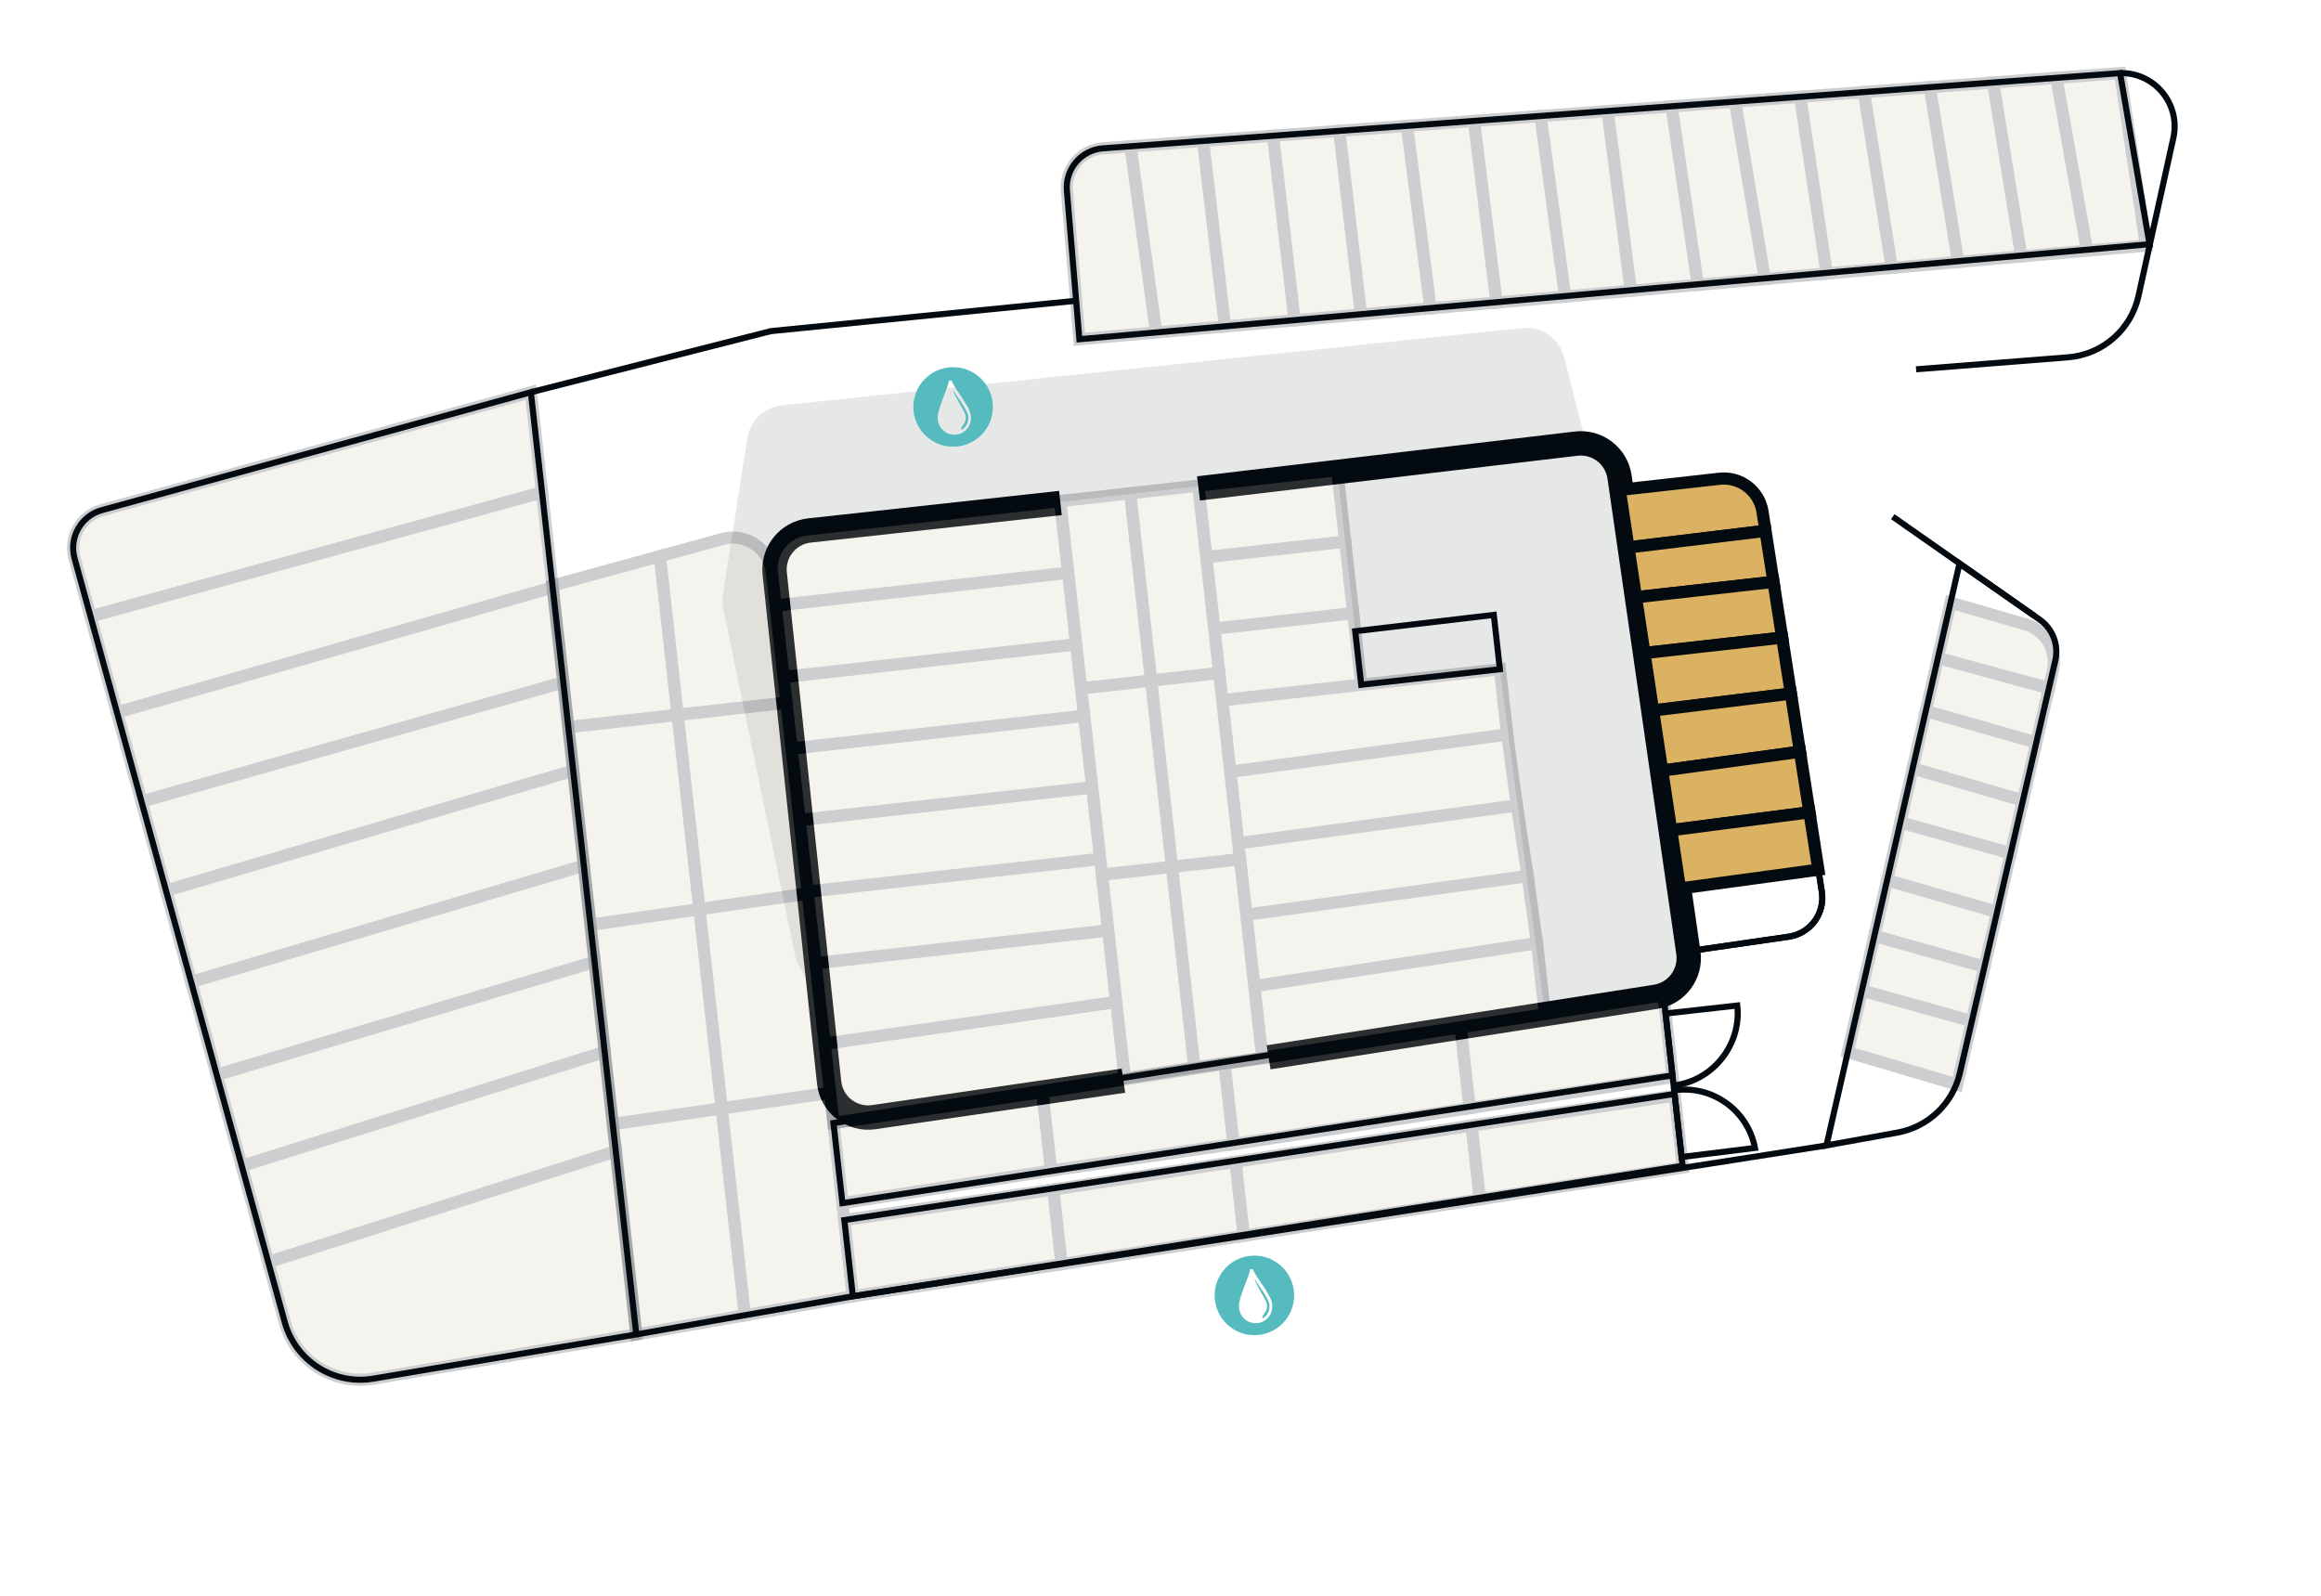 <svg width="762" height="524" viewBox="0 0 762 524" fill="none" xmlns="http://www.w3.org/2000/svg">
<g filter="url(#filter0_dd_14625_8696)">
<path d="M362.146 48.696C355.003 49.227 349.665 55.48 350.27 62.615L353.325 98.893L352.963 98.773L253.086 108.708L174.284 128.776L33.472 167.465C26.616 169.347 22.583 176.435 24.471 183.296L96.008 456.613C99.512 469.341 112.079 477.359 125.098 475.171L211.421 460.653L602.161 398.609L625.446 394.397C635.568 392.567 643.631 384.89 645.948 374.869L674.768 216.852C675.954 211.733 673.907 206.404 669.595 203.397L667.81 202.151L667.864 202.168L681.323 117.015C691.539 115.248 699.796 107.475 702.067 97.197L713.523 45.271C715.966 34.185 707.377 23.739 696.022 24.005L362.146 48.696Z" fill="white"/>
<path d="M338.312 63.623C337.146 49.828 347.468 37.755 361.257 36.729L361.262 36.729L695.138 12.038L695.439 12.015L695.742 12.008C714.883 11.56 729.359 29.171 725.241 47.854L725.241 47.856L713.786 99.782L713.785 99.786C711.126 111.823 702.864 121.515 692.012 126.248L680.77 197.373C686.007 203.229 688.243 211.329 686.536 219.211L657.754 377.022L657.703 377.298L657.639 377.573C654.241 392.269 642.418 403.524 627.58 406.206L627.579 406.206L604.297 410.417L604.17 410.44L604.042 410.461L213.321 472.501L127.088 487.004L127.087 487.004C107.998 490.213 89.575 478.458 84.438 459.798L84.418 459.724L84.399 459.651L12.861 186.334L12.863 186.333C9.37 173.336 16.85 159.944 29.678 156.071L30.296 155.893L171.105 117.204L171.213 117.175L171.322 117.147L250.125 97.079L251 96.857L251.898 96.767L340.362 87.967L338.312 63.623Z" stroke="white" stroke-width="24"/>
</g>
<path opacity="0.1" d="M261.403 315.433L237.467 199.833C237.156 198.325 237.119 196.77 237.354 195.247L245.331 143.883C246.227 138.11 250.904 133.663 256.714 133.058L499.721 107.685C506.072 107.02 511.952 111.12 513.53 117.306L520.646 145.207L265.697 174.116C258.663 174.915 253.596 181.24 254.349 188.273L269.451 329.566L261.403 315.439L261.403 315.433Z" fill="#030A10"/>
<path d="M276.579 394.983L549.091 353.044L546.079 326.14L273.635 368.683L276.579 394.983Z" stroke="#030A10" stroke-width="2" stroke-miterlimit="10"/>
<path d="M280.001 425.554L552.414 382.735L549.772 359.132L277.201 400.54L280.001 425.554Z" stroke="#030A10" stroke-width="2" stroke-miterlimit="10"/>
<path d="M122.576 452.594L208.899 438.076L174.278 128.771L33.471 167.46C26.616 169.341 22.582 176.43 24.47 183.29L93.481 434.042C96.985 446.77 109.553 454.788 122.571 452.6L122.576 452.594Z" stroke="#030A10" stroke-width="2" stroke-miterlimit="10"/>
<path d="M643.308 185.028L669.599 203.385C673.912 206.392 675.959 211.721 674.773 216.84L643.427 352.292C641.11 362.313 633.047 369.99 622.924 371.82L599.639 376.031L643.308 185.028Z" stroke="#030A10" stroke-width="2" stroke-miterlimit="10"/>
<path d="M578.653 167.983L598.123 292.782C599.23 299.862 594.344 306.48 587.251 307.509L554.661 312.236L531.774 160.841L564.494 157.178C571.343 156.412 577.582 161.174 578.648 167.989L578.653 167.983Z" stroke="#030A10" stroke-width="2" stroke-miterlimit="10"/>
<path d="M596.989 285.513L551.555 291.684L554.661 312.231L587.25 307.504C594.338 306.476 599.223 299.857 598.122 292.778L596.989 285.507L596.989 285.513Z" stroke="#030A10" stroke-width="2" stroke-miterlimit="10"/>
<path d="M352.962 98.768L253.085 108.703L174.278 128.771" stroke="#030A10" stroke-width="2" stroke-miterlimit="10"/>
<path d="M208.9 438.082L244.332 431.808L280.001 425.553L562.46 381.861L599.639 376.037" stroke="#030A10" stroke-width="2" stroke-miterlimit="10"/>
<path d="M621.401 169.613L667.867 202.157" stroke="#030A10" stroke-width="2" stroke-miterlimit="10"/>
<path d="M629.062 121.237L678.956 117.303C690.246 116.41 699.632 108.248 702.077 97.184L713.533 45.259C715.976 34.173 707.387 23.727 696.032 23.993" stroke="#030A10" stroke-width="2" stroke-miterlimit="10"/>
<path d="M705.706 80.157L354.372 111.366L350.269 62.61C349.67 55.474 355.008 49.222 362.146 48.692L696.033 23.999L705.712 80.156L705.706 80.157Z" stroke="#030A10" stroke-width="2" stroke-miterlimit="10"/>
<path opacity="0.1" d="M554.302 312.699L531.694 156.498C530.701 149.623 524.424 144.773 517.519 145.546L439.002 154.335L446.888 224.79L492.414 219.694L507.218 333.015L543.575 327.249C550.529 326.145 555.309 319.658 554.301 312.694L554.302 312.699Z" fill="#030A10"/>
<path d="M490.424 201.861L492.421 219.699L446.895 224.795L444.927 207.217L490.424 201.861Z" stroke="#030A10" stroke-width="2" stroke-miterlimit="10"/>
<path d="M550.006 356.272L549.46 356.345L546.817 332.735L570.364 330.1C571.781 342.753 562.618 354.535 550.006 356.272Z" stroke="#030A10" stroke-width="2" stroke-miterlimit="10"/>
<path d="M576.169 376.854L552.089 379.835L549.637 357.924L550.359 357.843C562.606 356.472 573.849 364.753 576.169 376.854Z" stroke="#030A10" stroke-width="2" stroke-miterlimit="10"/>
<path d="M368.829 354.777L286.87 366.75C279.643 367.804 272.987 362.643 272.208 355.379L254.348 188.313C253.592 181.257 258.692 174.923 265.746 174.151L348.143 165.127" stroke="#030A10" stroke-width="8" stroke-miterlimit="10"/>
<path d="M393.481 160.339L517.455 145.64C524.388 144.818 530.712 149.668 531.709 156.582L554.299 312.677C555.309 319.658 550.518 326.152 543.546 327.241L416.488 347.101" stroke="#030A10" stroke-width="8" stroke-miterlimit="10"/>
<g opacity="0.2">
<path d="M439.009 154.334L393.382 159.441L396.011 182.926L441.638 177.819L439.009 154.334Z" fill="#CDC3AA" stroke="#030A10" stroke-width="4" stroke-miterlimit="10"/>
<path d="M441.638 177.824L396.011 182.932L398.64 206.417L444.267 201.309L441.638 177.824Z" fill="#CDC3AA" stroke="#030A10" stroke-width="4" stroke-miterlimit="10"/>
<path d="M444.267 201.31L398.64 206.417L401.268 229.902L446.896 224.795L444.267 201.31Z" fill="#CDC3AA" stroke="#030A10" stroke-width="4" stroke-miterlimit="10"/>
<path d="M494.822 241.141L403.897 253.386L401.269 229.901L492.422 219.698L494.822 241.141Z" fill="#CDC3AA" stroke="#030A10" stroke-width="4" stroke-miterlimit="10"/>
<path d="M498.001 264.439L406.526 276.872L403.898 253.387L494.822 241.142L498.001 264.439Z" fill="#CDC3AA" stroke="#030A10" stroke-width="4" stroke-miterlimit="10"/>
<path d="M501.537 287.617L409.154 300.356L406.526 276.871L498.001 264.439L501.537 287.617Z" fill="#CDC3AA" stroke="#030A10" stroke-width="4" stroke-miterlimit="10"/>
<path d="M504.611 309.658L411.779 323.797L409.15 300.312L501.538 287.617L504.611 309.658Z" fill="#CDC3AA" stroke="#030A10" stroke-width="4" stroke-miterlimit="10"/>
<path d="M507.225 333.019L414.402 347.231L411.773 323.746L504.61 309.658L507.225 333.019Z" fill="#CDC3AA" stroke="#030A10" stroke-width="4" stroke-miterlimit="10"/>
<path d="M369.289 353.983L273.635 368.682L270.72 342.636L366.483 328.913L369.289 353.983Z" fill="#CDC3AA" stroke="#030A10" stroke-width="4" stroke-miterlimit="10"/>
<path d="M366.484 328.912L270.721 342.636L267.76 316.184L363.855 305.427L366.484 328.912Z" fill="#CDC3AA" stroke="#030A10" stroke-width="4" stroke-miterlimit="10"/>
<path d="M361.226 281.942L265.131 292.698L267.76 316.183L363.855 305.427L361.226 281.942Z" fill="#CDC3AA" stroke="#030A10" stroke-width="4" stroke-miterlimit="10"/>
<path d="M358.597 258.458L262.502 269.214L265.131 292.699L361.226 281.943L358.597 258.458Z" fill="#CDC3AA" stroke="#030A10" stroke-width="4" stroke-miterlimit="10"/>
<path d="M355.968 234.972L259.873 245.729L262.502 269.214L358.597 258.457L355.968 234.972Z" fill="#CDC3AA" stroke="#030A10" stroke-width="4" stroke-miterlimit="10"/>
<path d="M353.339 211.487L257.244 222.243L259.873 245.728L355.968 234.972L353.339 211.487Z" fill="#CDC3AA" stroke="#030A10" stroke-width="4" stroke-miterlimit="10"/>
<path d="M350.71 188.002L254.615 198.759L257.244 222.244L353.339 211.488L350.71 188.002Z" fill="#CDC3AA" stroke="#030A10" stroke-width="4" stroke-miterlimit="10"/>
<path d="M264.775 173.836L348.076 164.512L350.704 187.997L254.609 198.754L253.413 188.063C252.622 181 257.712 174.627 264.775 173.836Z" fill="#CDC3AA" stroke="#030A10" stroke-width="4" stroke-miterlimit="10"/>
<path d="M371.064 161.939L348.081 164.512L354.966 226.02L377.949 223.447L371.064 161.939Z" fill="#CDC3AA" stroke="#030A10" stroke-width="4" stroke-miterlimit="10"/>
<path d="M377.949 223.447L354.966 226.02L361.81 287.166L384.793 284.594L377.949 223.447Z" fill="#CDC3AA" stroke="#030A10" stroke-width="4" stroke-miterlimit="10"/>
<path d="M393.382 159.441L371.064 161.939L377.949 223.447L400.267 220.949L393.382 159.441Z" fill="#CDC3AA" stroke="#030A10" stroke-width="4" stroke-miterlimit="10"/>
<path d="M400.266 220.949L377.949 223.447L384.794 284.594L407.111 282.096L400.266 220.949Z" fill="#CDC3AA" stroke="#030A10" stroke-width="4" stroke-miterlimit="10"/>
<path d="M392.158 350.389L369.29 353.982L361.811 287.166L384.793 284.593L392.158 350.389Z" fill="#CDC3AA" stroke="#030A10" stroke-width="4" stroke-miterlimit="10"/>
<path d="M414.412 347.327L392.158 350.389L384.793 284.594L407.11 282.096L414.412 347.327Z" fill="#CDC3AA" stroke="#030A10" stroke-width="4" stroke-miterlimit="10"/>
</g>
<g opacity="0.2">
<path d="M222.499 234.707L186.586 238.727L181.383 192.242L216.664 182.581L222.499 234.707Z" fill="#CDC3AA" stroke="#030A10" stroke-width="4" stroke-miterlimit="10"/>
<path d="M258.192 230.712L222.499 234.707L216.665 182.586L237.196 176.941C244.827 174.842 252.522 180.058 253.402 187.922L258.192 230.712Z" fill="#CDC3AA" stroke="#030A10" stroke-width="4" stroke-miterlimit="10"/>
<path d="M229.638 298.488L193.852 303.636L186.586 238.727L222.499 234.707L229.638 298.488Z" fill="#CDC3AA" stroke="#030A10" stroke-width="4" stroke-miterlimit="10"/>
<path d="M265.205 293.365L229.638 298.488L222.499 234.707L258.192 230.712L265.205 293.365Z" fill="#CDC3AA" stroke="#030A10" stroke-width="4" stroke-miterlimit="10"/>
<path d="M229.638 298.489L193.851 303.637L201.173 369.043L236.959 363.895L229.638 298.489Z" fill="#CDC3AA" stroke="#030A10" stroke-width="4" stroke-miterlimit="10"/>
<path d="M265.205 293.365L229.638 298.489L236.959 363.895L272.526 358.771L265.205 293.365Z" fill="#CDC3AA" stroke="#030A10" stroke-width="4" stroke-miterlimit="10"/>
<path d="M244.561 431.805L208.9 438.081L201.173 369.042L236.959 363.894L244.561 431.805Z" fill="#CDC3AA" stroke="#030A10" stroke-width="4" stroke-miterlimit="10"/>
<path d="M280.001 425.554L244.561 431.806L236.959 363.895L272.526 358.771L280.001 425.554Z" fill="#CDC3AA" stroke="#030A10" stroke-width="4" stroke-miterlimit="10"/>
<path d="M280.001 425.553L348.554 415.007L345.809 390.489L277.202 400.539L280.001 425.553Z" fill="#CDC3AA" stroke="#030A10" stroke-width="4" stroke-miterlimit="10"/>
<path d="M276.58 394.983L345.115 384.285L342.23 358.515L273.636 368.683L276.58 394.983Z" fill="#CDC3AA" stroke="#030A10" stroke-width="4" stroke-miterlimit="10"/>
<path d="M408.362 405.697L348.554 415.007L345.809 390.49L405.64 381.382L408.362 405.697Z" fill="#CDC3AA" stroke="#030A10" stroke-width="4" stroke-miterlimit="10"/>
<path d="M404.991 375.583L345.114 384.284L342.23 358.515L402.047 349.283L404.991 375.583Z" fill="#CDC3AA" stroke="#030A10" stroke-width="4" stroke-miterlimit="10"/>
<path d="M408.362 405.697L485.869 393.708L483.159 369.495L405.64 381.382L408.362 405.697Z" fill="#CDC3AA" stroke="#030A10" stroke-width="4" stroke-miterlimit="10"/>
<path d="M404.991 375.583L482.519 363.774L479.548 337.237L402.047 349.283L404.991 375.583Z" fill="#CDC3AA" stroke="#030A10" stroke-width="4" stroke-miterlimit="10"/>
<path d="M552.475 383.276L485.869 393.708L483.159 369.495L549.833 359.673L552.475 383.276Z" fill="#CDC3AA" stroke="#030A10" stroke-width="4" stroke-miterlimit="10"/>
<path d="M549.151 353.585L482.518 363.774L479.548 337.237L546.14 326.682L549.151 353.585Z" fill="#CDC3AA" stroke="#030A10" stroke-width="4" stroke-miterlimit="10"/>
</g>
<g opacity="0.2">
<path d="M29.727 202.391L177.96 161.66L174.278 128.771L33.471 167.46C26.616 169.341 22.583 176.43 24.47 183.29L29.727 202.391Z" fill="#CDC3AA" stroke="#030A10" stroke-width="4" stroke-miterlimit="10"/>
<path d="M38.401 233.905L181.452 192.857L177.96 161.66L29.727 202.391L38.401 233.905Z" fill="#CDC3AA" stroke="#030A10" stroke-width="4" stroke-miterlimit="10"/>
<path d="M46.456 263.157L184.943 224.053L181.451 192.857L38.401 233.905L46.456 263.157Z" fill="#CDC3AA" stroke="#030A10" stroke-width="4" stroke-miterlimit="10"/>
<path d="M54.505 292.404L188.187 253.033L184.943 224.053L46.456 263.157L54.505 292.404Z" fill="#CDC3AA" stroke="#030A10" stroke-width="4" stroke-miterlimit="10"/>
<path d="M62.758 322.394L191.675 284.196L188.187 253.033L54.505 292.404L62.758 322.394Z" fill="#CDC3AA" stroke="#030A10" stroke-width="4" stroke-miterlimit="10"/>
<path d="M71.153 352.9L195.212 315.788L191.676 284.196L62.758 322.395L71.153 352.9Z" fill="#CDC3AA" stroke="#030A10" stroke-width="4" stroke-miterlimit="10"/>
<path d="M79.384 382.801L198.524 345.377L195.212 315.788L71.153 352.9L79.384 382.801Z" fill="#CDC3AA" stroke="#030A10" stroke-width="4" stroke-miterlimit="10"/>
<path d="M88.07 414.37L202.171 377.961L198.524 345.377L79.384 382.8L88.07 414.37Z" fill="#CDC3AA" stroke="#030A10" stroke-width="4" stroke-miterlimit="10"/>
<path d="M122.576 452.594L208.9 438.076L202.17 377.956L88.069 414.365L93.481 434.036C96.985 446.765 109.552 454.783 122.571 452.595L122.576 452.594Z" fill="#CDC3AA" stroke="#030A10" stroke-width="4" stroke-miterlimit="10"/>
</g>
<g opacity="0.2">
<path d="M379.594 109.148L354.373 111.365L350.269 62.61C349.67 55.474 355.007 49.216 362.151 48.69L371.177 48.029L379.589 109.148L379.594 109.148Z" fill="#CDC3AA" stroke="#030A10" stroke-width="4" stroke-miterlimit="10"/>
<path d="M379.595 109.148L402.203 107.159L394.992 46.259L371.177 48.028L379.595 109.148Z" fill="#CDC3AA" stroke="#030A10" stroke-width="4" stroke-miterlimit="10"/>
<path d="M425.049 105.151L402.203 107.16L394.992 46.26L417.958 44.552L425.049 105.151Z" fill="#CDC3AA" stroke="#030A10" stroke-width="4" stroke-miterlimit="10"/>
<path d="M425.049 105.151L446.842 103.231L439.718 42.956L417.957 44.552L425.049 105.151Z" fill="#CDC3AA" stroke="#030A10" stroke-width="4" stroke-miterlimit="10"/>
<path d="M469.683 101.223L446.843 103.231L439.719 42.955L461.933 41.32L469.683 101.223Z" fill="#CDC3AA" stroke="#030A10" stroke-width="4" stroke-miterlimit="10"/>
<path d="M469.683 101.223L491.347 99.318L483.943 39.702L461.933 41.32L469.683 101.223Z" fill="#CDC3AA" stroke="#030A10" stroke-width="4" stroke-miterlimit="10"/>
<path d="M513.871 97.339L491.347 99.317L483.942 39.701L505.788 38.096L513.871 97.339Z" fill="#CDC3AA" stroke="#030A10" stroke-width="4" stroke-miterlimit="10"/>
<path d="M513.871 97.339L535.445 95.444L527.811 36.476L505.789 38.096L513.871 97.339Z" fill="#CDC3AA" stroke="#030A10" stroke-width="4" stroke-miterlimit="10"/>
<path d="M557.431 93.509L535.445 95.444L527.811 36.477L548.823 34.93L557.431 93.509Z" fill="#CDC3AA" stroke="#030A10" stroke-width="4" stroke-miterlimit="10"/>
<path d="M557.431 93.509L579.411 91.574L569.655 33.346L548.823 34.93L557.431 93.509Z" fill="#CDC3AA" stroke="#030A10" stroke-width="4" stroke-miterlimit="10"/>
<path d="M599.764 89.787L579.412 91.574L569.655 33.347L591.019 31.767L599.764 89.787Z" fill="#CDC3AA" stroke="#030A10" stroke-width="4" stroke-miterlimit="10"/>
<path d="M599.763 89.787L621.116 87.912L611.962 30.216L591.018 31.767L599.763 89.787Z" fill="#CDC3AA" stroke="#030A10" stroke-width="4" stroke-miterlimit="10"/>
<path d="M642.893 85.993L621.116 87.911L611.962 30.216L633.592 28.617L642.893 85.993Z" fill="#CDC3AA" stroke="#030A10" stroke-width="4" stroke-miterlimit="10"/>
<path d="M642.893 85.993L663.652 84.167L654.377 27.079L633.592 28.617L642.893 85.993Z" fill="#CDC3AA" stroke="#030A10" stroke-width="4" stroke-miterlimit="10"/>
<path d="M685.22 82.272L663.652 84.167L654.377 27.079L675.162 25.541L685.22 82.272Z" fill="#CDC3AA" stroke="#030A10" stroke-width="4" stroke-miterlimit="10"/>
<path d="M685.219 82.273L704.553 80.623L696.033 23.999L675.162 25.541L685.219 82.273Z" fill="#CDC3AA" stroke="#030A10" stroke-width="4" stroke-miterlimit="10"/>
</g>
<g opacity="0.2">
<path d="M672.674 225.9L636.234 215.979L632.246 233.424L668.532 243.809L672.674 225.9Z" fill="#CDC3AA" stroke="#030A10" stroke-width="4" stroke-miterlimit="10"/>
<path d="M664.127 262.832L627.94 252.26L632.246 233.425L668.532 243.809L664.127 262.832Z" fill="#CDC3AA" stroke="#030A10" stroke-width="4" stroke-miterlimit="10"/>
<path d="M664.127 262.832L627.94 252.259L623.887 269.986L660.116 280.166L664.127 262.832Z" fill="#CDC3AA" stroke="#030A10" stroke-width="4" stroke-miterlimit="10"/>
<path d="M655.662 299.422L619.546 288.968L623.887 269.986L660.116 280.166L655.662 299.422Z" fill="#CDC3AA" stroke="#030A10" stroke-width="4" stroke-miterlimit="10"/>
<path d="M655.662 299.423L619.545 288.969L615.357 307.276L651.504 317.39L655.662 299.423Z" fill="#CDC3AA" stroke="#030A10" stroke-width="4" stroke-miterlimit="10"/>
<path d="M647.369 335.252L611.262 325.196L615.357 307.276L651.504 317.39L647.369 335.252Z" fill="#CDC3AA" stroke="#030A10" stroke-width="4" stroke-miterlimit="10"/>
<path d="M647.369 335.251L611.262 325.195L606.639 345.431L642.557 356.051L647.369 335.251Z" fill="#CDC3AA" stroke="#030A10" stroke-width="4" stroke-miterlimit="10"/>
<path d="M672.674 225.901L636.228 215.98L640.374 197.849L665.014 204.978C671.584 206.876 675.522 213.581 673.977 220.248L672.674 225.901Z" fill="#CDC3AA" stroke="#030A10" stroke-width="4" stroke-miterlimit="10"/>
</g>
<path d="M579.631 174.265L534.63 179.714L531.774 160.835L564.494 157.172C571.343 156.406 577.582 161.168 578.648 167.983L579.625 174.266L579.631 174.265Z" fill="#DBB162" stroke="#030A10" stroke-width="4" stroke-miterlimit="10"/>
<path d="M579.632 174.265L534.636 179.713L537.107 196.07L582.249 191.017L579.632 174.265Z" fill="#DBB162" stroke="#030A10" stroke-width="4" stroke-miterlimit="10"/>
<path d="M585.103 209.325L539.876 214.387L537.106 196.07L582.249 191.017L585.103 209.325Z" fill="#DBB162" stroke="#030A10" stroke-width="4" stroke-miterlimit="10"/>
<path d="M585.103 209.324L539.876 214.387L542.724 233.249L587.971 227.704L585.103 209.324Z" fill="#DBB162" stroke="#030A10" stroke-width="4" stroke-miterlimit="10"/>
<path d="M590.947 246.781L545.71 252.982L542.725 233.249L587.972 227.705L590.947 246.781Z" fill="#DBB162" stroke="#030A10" stroke-width="4" stroke-miterlimit="10"/>
<path d="M590.947 246.781L545.711 252.981L548.666 272.545L594.053 266.671L590.947 246.781Z" fill="#DBB162" stroke="#030A10" stroke-width="4" stroke-miterlimit="10"/>
<path d="M596.99 285.512L551.556 291.683L548.666 272.546L594.053 266.672L596.99 285.512Z" fill="#DBB162" stroke="#030A10" stroke-width="4" stroke-miterlimit="10"/>
<path d="M311.466 120.618C318.632 119.816 325.091 124.975 325.893 132.141C326.695 139.307 321.536 145.766 314.371 146.568C307.205 147.37 300.745 142.212 299.943 135.046C299.141 127.88 304.3 121.42 311.466 120.618ZM311.459 125.052C311.474 125.184 311.45 125.429 311.359 125.808C311.271 126.175 311.132 126.619 310.957 127.126C310.606 128.142 310.123 129.36 309.636 130.641C309.152 131.912 308.666 133.238 308.322 134.438C307.983 135.621 307.76 136.752 307.856 137.608C308.22 140.864 310.843 143.032 313.936 142.686C317.028 142.34 319.107 139.646 318.743 136.39C318.647 135.533 318.18 134.484 317.589 133.412C316.989 132.323 316.222 131.145 315.47 130.018C314.712 128.883 313.972 127.804 313.405 126.887C313.122 126.43 312.889 126.024 312.721 125.682C312.549 125.328 312.469 125.085 312.453 124.941L311.459 125.052ZM312.967 128.168C314.431 130.584 317.625 134.565 317.856 136.626C318.08 138.632 317.141 140.351 315.571 141.178C315.383 139.496 317.357 139.399 317.033 136.501C316.872 135.077 313.142 129.732 312.967 128.168Z" fill="#56BBBF"/>
<path d="M410.373 412.286C417.539 411.484 423.998 416.643 424.8 423.809C425.602 430.975 420.443 437.434 413.278 438.236C406.112 439.038 399.652 433.88 398.85 426.714C398.048 419.548 403.207 413.088 410.373 412.286ZM410.366 416.72C410.381 416.852 410.357 417.097 410.266 417.476C410.178 417.842 410.04 418.287 409.864 418.794C409.513 419.81 409.031 421.028 408.543 422.308C408.059 423.58 407.573 424.906 407.229 426.106C406.89 427.289 406.667 428.42 406.763 429.276C407.128 432.532 409.751 434.7 412.843 434.354C415.936 434.008 418.015 431.314 417.65 428.058C417.554 427.201 417.088 426.152 416.496 425.08C415.896 423.991 415.13 422.813 414.377 421.686C413.619 420.55 412.879 419.472 412.312 418.555C412.029 418.098 411.796 417.692 411.629 417.349C411.456 416.996 411.376 416.753 411.36 416.609L410.366 416.72ZM411.875 419.836C413.339 422.252 416.532 426.233 416.763 428.294C416.987 430.3 416.048 432.019 414.479 432.846C414.29 431.163 416.264 431.067 415.94 428.169C415.78 426.745 412.05 421.4 411.875 419.836Z" fill="#56BBBF"/>
<defs>
<filter id="filter0_dd_14625_8696" x="0" y="0" width="761.95" height="523.532" filterUnits="userSpaceOnUse" color-interpolation-filters="sRGB">
<feFlood flood-opacity="0" result="BackgroundImageFix"/>
<feColorMatrix in="SourceAlpha" type="matrix" values="0 0 0 0 0 0 0 0 0 0 0 0 0 0 0 0 0 0 127 0" result="hardAlpha"/>
<feOffset dx="24" dy="24"/>
<feComposite in2="hardAlpha" operator="out"/>
<feColorMatrix type="matrix" values="0 0 0 0 0 0 0 0 0 0 0 0 0 0 0 0 0 0 0.1 0"/>
<feBlend mode="normal" in2="BackgroundImageFix" result="effect1_dropShadow_14625_8696"/>
<feColorMatrix in="SourceAlpha" type="matrix" values="0 0 0 0 0 0 0 0 0 0 0 0 0 0 0 0 0 0 127 0" result="hardAlpha"/>
<feOffset dx="16" dy="16"/>
<feComposite in2="hardAlpha" operator="out"/>
<feColorMatrix type="matrix" values="0 0 0 0 1 0 0 0 0 0.945 0 0 0 0 0.816 0 0 0 1 0"/>
<feBlend mode="normal" in2="effect1_dropShadow_14625_8696" result="effect2_dropShadow_14625_8696"/>
<feBlend mode="normal" in="SourceGraphic" in2="effect2_dropShadow_14625_8696" result="shape"/>
</filter>
</defs>
</svg>
